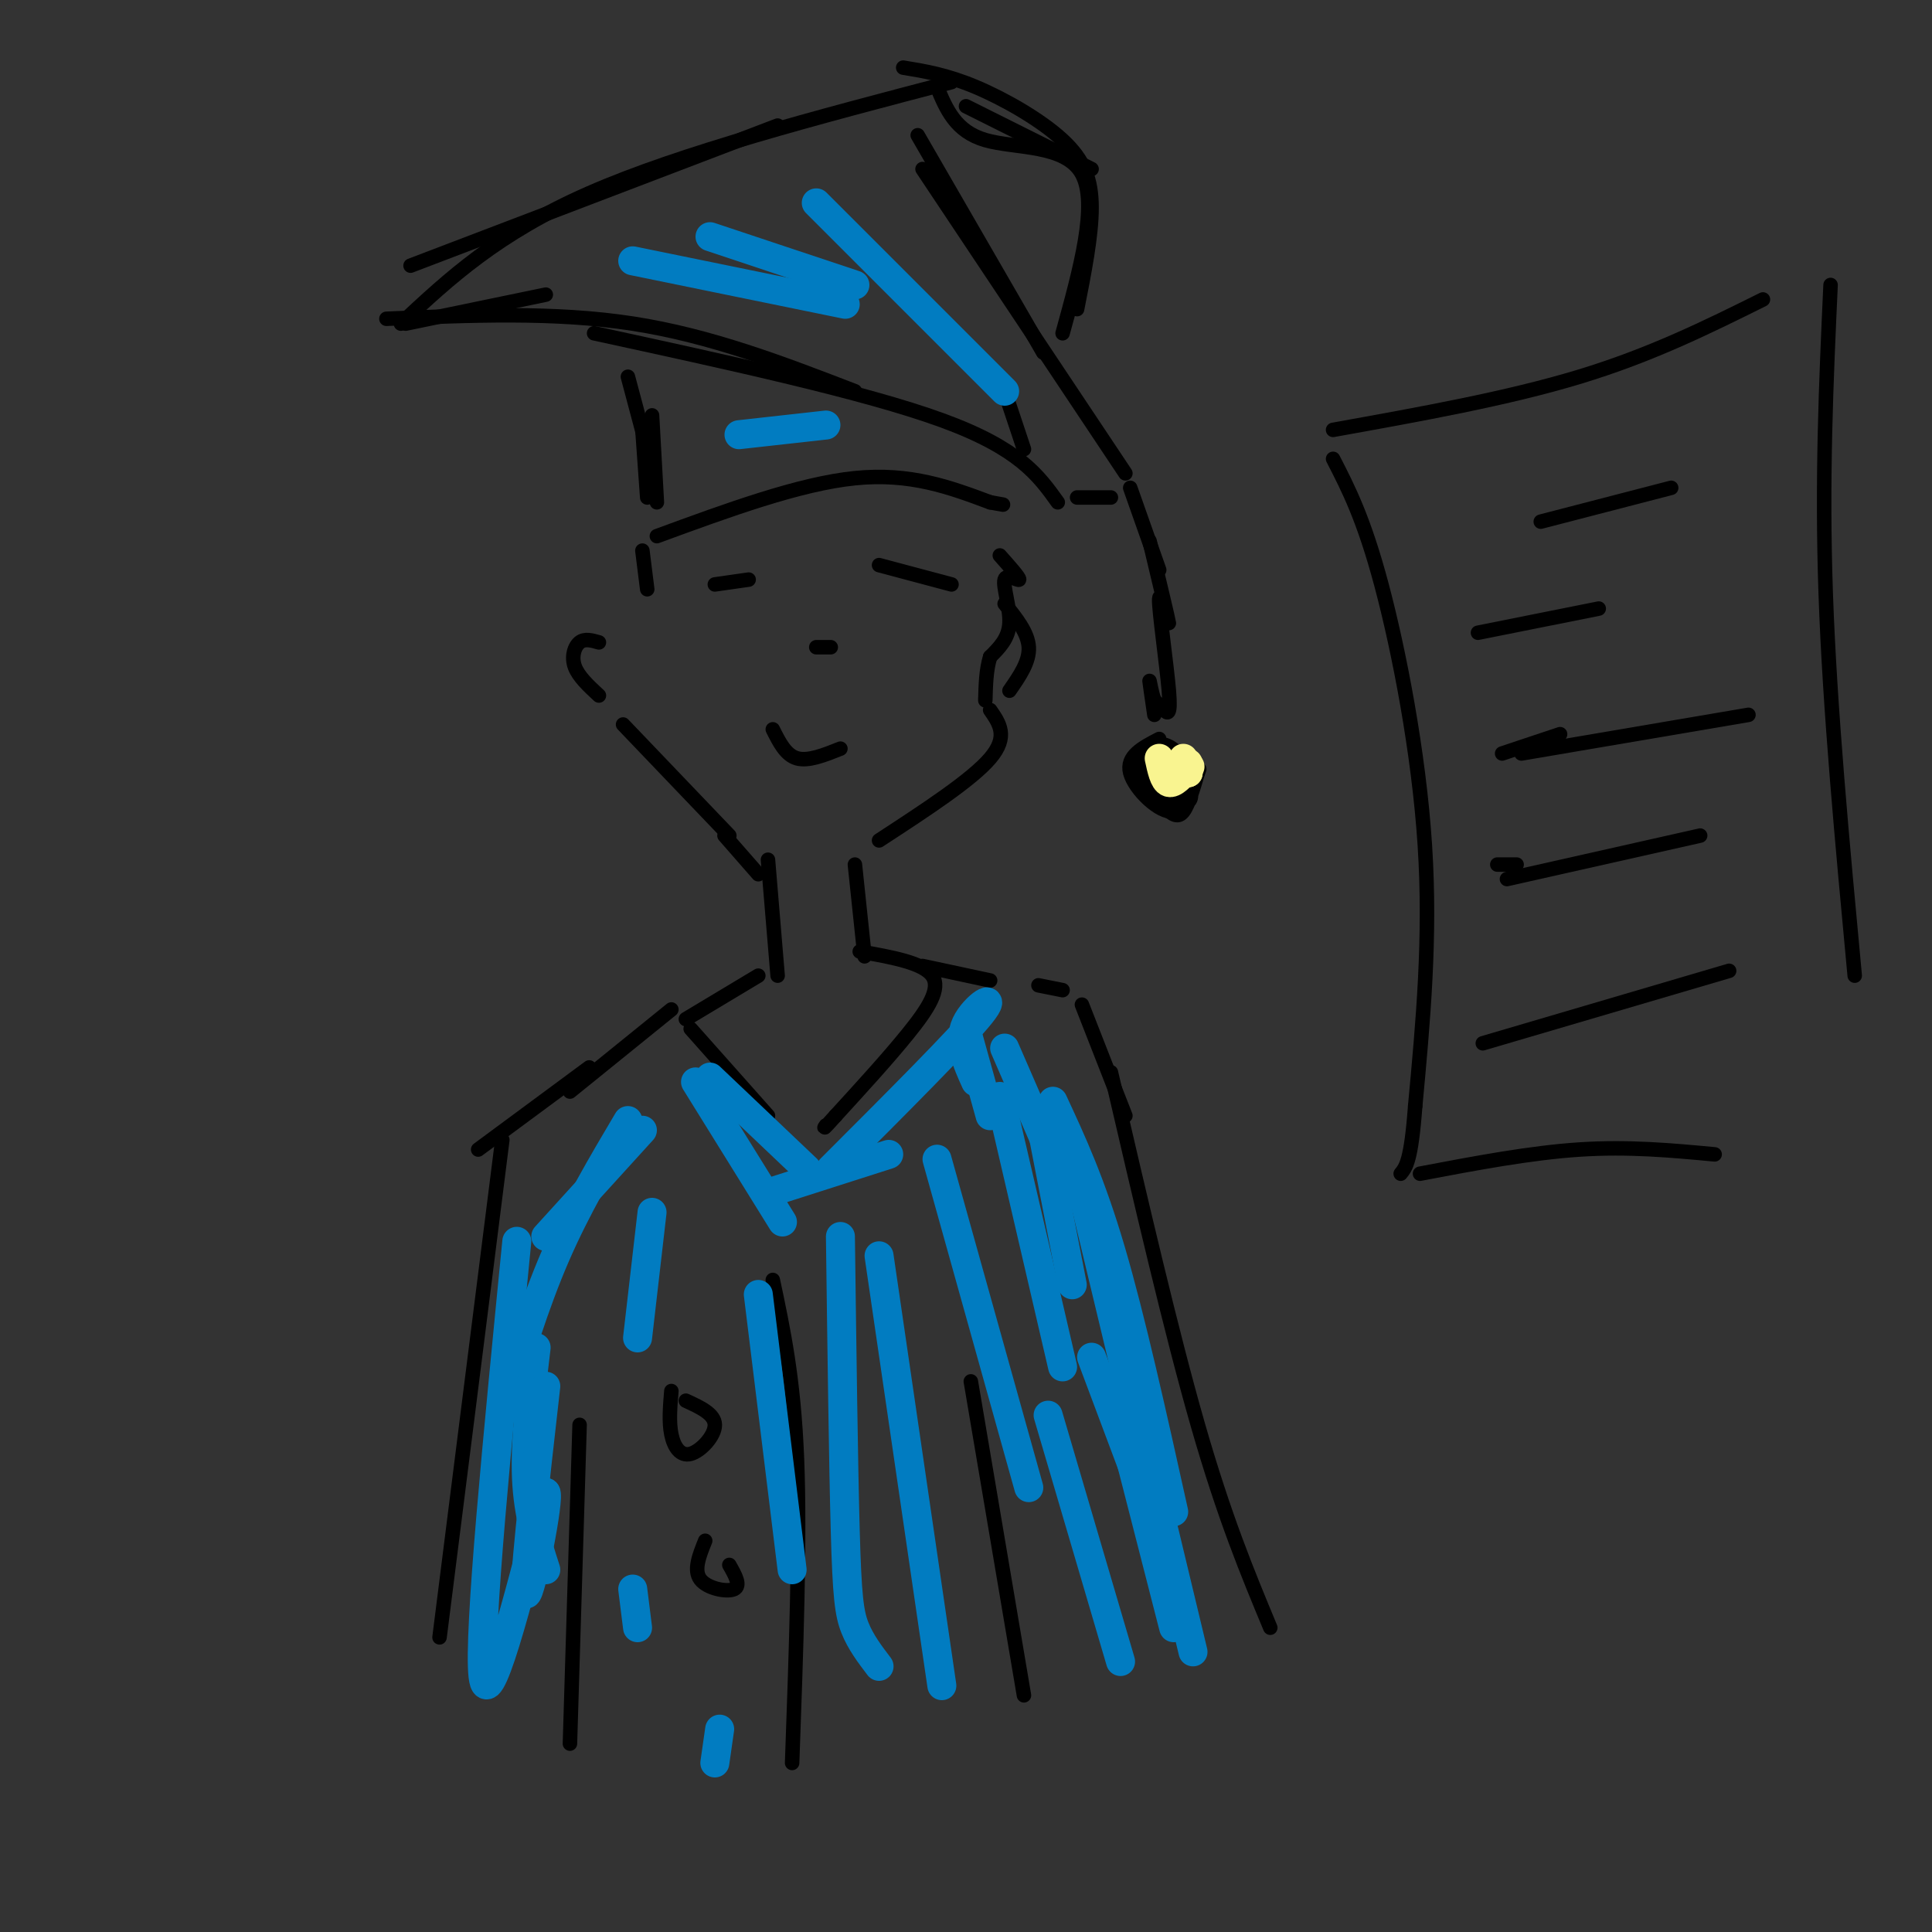 <svg viewBox='0 0 400 400' version='1.1' xmlns='http://www.w3.org/2000/svg' xmlns:xlink='http://www.w3.org/1999/xlink'><rect x="0" y="0" width="400" height="400" fill="#333333" stroke="none"/><g fill='none' stroke='rgb(0,0,0)' stroke-width='3' stroke-linecap='round' stroke-linejoin='round'><path d='M135,86c0.000,0.000 1.000,18.000 1,18'/><path d='M133,89c0.000,0.000 1.000,14.000 1,14'/><path d='M136,111c14.750,-5.417 29.500,-10.833 41,-12c11.500,-1.167 19.750,1.917 28,5'/><path d='M205,104c4.667,0.833 2.333,0.417 0,0'/><path d='M208,81c0.000,0.000 4.000,12.000 4,12'/><path d='M123,69c28.000,6.083 56.000,12.167 72,18c16.000,5.833 20.000,11.417 24,17'/><path d='M191,35c0.000,0.000 42.000,63.000 42,63'/><path d='M197,17c-28.000,7.333 -56.000,14.667 -75,23c-19.000,8.333 -29.000,17.667 -39,27'/><path d='M84,67c0.000,0.000 29.000,-6.000 29,-6'/><path d='M148,121c0.000,0.000 7.000,-1.000 7,-1'/><path d='M182,117c0.000,0.000 15.000,4.000 15,4'/><path d='M169,134c0.000,0.000 3.000,0.000 3,0'/><path d='M160,151c1.333,2.667 2.667,5.333 5,6c2.333,0.667 5.667,-0.667 9,-2'/><path d='M124,133c-1.467,-0.422 -2.933,-0.844 -4,0c-1.067,0.844 -1.733,2.956 -1,5c0.733,2.044 2.867,4.022 5,6'/><path d='M133,114c0.000,0.000 1.000,8.000 1,8'/><path d='M129,150c0.000,0.000 22.000,23.000 22,23'/><path d='M207,115c2.083,2.339 4.167,4.679 4,5c-0.167,0.321 -2.583,-1.375 -3,0c-0.417,1.375 1.167,5.821 1,9c-0.167,3.179 -2.083,5.089 -4,7'/><path d='M205,136c-0.833,2.667 -0.917,5.833 -1,9'/><path d='M205,147c1.917,2.750 3.833,5.500 0,10c-3.833,4.500 -13.417,10.750 -23,17'/><path d='M208,125c2.417,3.000 4.833,6.000 5,9c0.167,3.000 -1.917,6.000 -4,9'/><path d='M223,103c0.000,0.000 7.000,0.000 7,0'/><path d='M234,101c0.000,0.000 6.000,17.000 6,17'/><path d='M238,112c1.982,8.292 3.965,16.584 4,17c0.035,0.416 -1.877,-7.043 -2,-5c-0.123,2.043 1.544,13.589 2,19c0.456,5.411 -0.298,4.689 -1,4c-0.702,-0.689 -1.351,-1.344 -2,-2'/><path d='M239,145c-0.578,-1.511 -1.022,-4.289 -1,-4c0.022,0.289 0.511,3.644 1,7'/><path d='M240,153c-3.450,1.786 -6.900,3.573 -6,7c0.900,3.427 6.148,8.496 9,8c2.852,-0.496 3.306,-6.557 2,-10c-1.306,-3.443 -4.373,-4.270 -6,-4c-1.627,0.270 -1.813,1.635 -2,3'/><path d='M237,157c0.009,1.868 1.030,5.038 3,7c1.970,1.962 4.888,2.717 6,2c1.112,-0.717 0.419,-2.904 0,-5c-0.419,-2.096 -0.562,-4.100 -2,-5c-1.438,-0.900 -4.170,-0.694 -6,0c-1.830,0.694 -2.759,1.877 -2,4c0.759,2.123 3.204,5.187 5,7c1.796,1.813 2.942,2.375 4,1c1.058,-1.375 2.029,-4.688 3,-8'/><path d='M248,160c0.500,-1.333 0.250,-0.667 0,0'/><path d='M194,18c1.911,4.600 3.822,9.200 10,11c6.178,1.800 16.622,0.800 20,7c3.378,6.200 -0.311,19.600 -4,33'/><path d='M200,22c0.000,0.000 26.000,13.000 26,13'/><path d='M130,78c0.000,0.000 4.000,15.000 4,15'/><path d='M80,66c17.417,-0.750 34.833,-1.500 51,1c16.167,2.500 31.083,8.250 46,14'/><path d='M85,55c0.000,0.000 76.000,-29.000 76,-29'/><path d='M187,14c4.500,0.738 9.000,1.476 15,4c6.000,2.524 13.500,6.833 18,11c4.500,4.167 6.000,8.190 6,14c0.000,5.810 -1.500,13.405 -3,21'/><path d='M190,28c0.000,0.000 26.000,45.000 26,45'/><path d='M150,173c0.000,0.000 7.000,8.000 7,8'/><path d='M159,178c0.000,0.000 2.000,24.000 2,24'/><path d='M177,179c0.000,0.000 2.000,19.000 2,19'/><path d='M157,202c0.000,0.000 -15.000,9.000 -15,9'/><path d='M143,213c0.000,0.000 16.000,18.000 16,18'/><path d='M178,197c6.556,1.156 13.111,2.311 15,5c1.889,2.689 -0.889,6.911 -5,12c-4.111,5.089 -9.556,11.044 -15,17'/><path d='M173,231c-2.833,3.167 -2.417,2.583 -2,2'/><path d='M139,209c0.000,0.000 -21.000,17.000 -21,17'/><path d='M122,221c0.000,0.000 -23.000,17.000 -23,17'/><path d='M104,236c0.000,0.000 -13.000,103.000 -13,103'/><path d='M191,200c0.000,0.000 14.000,3.000 14,3'/><path d='M215,204c0.000,0.000 5.000,1.000 5,1'/><path d='M224,208c0.000,0.000 9.000,23.000 9,23'/><path d='M230,222c6.250,26.917 12.500,53.833 18,73c5.500,19.167 10.250,30.583 15,42'/><path d='M160,265c2.167,10.167 4.333,20.333 5,37c0.667,16.667 -0.167,39.833 -1,63'/><path d='M139,288c-0.268,3.202 -0.536,6.405 0,9c0.536,2.595 1.875,4.583 4,4c2.125,-0.583 5.036,-3.738 5,-6c-0.036,-2.262 -3.018,-3.631 -6,-5'/><path d='M146,319c-1.222,3.044 -2.444,6.089 -1,8c1.444,1.911 5.556,2.689 7,2c1.444,-0.689 0.222,-2.844 -1,-5'/><path d='M120,295c0.000,0.000 -2.000,66.000 -2,66'/><path d='M201,286c0.000,0.000 11.000,65.000 11,65'/><path d='M276,95c3.178,6.178 6.356,12.356 10,26c3.644,13.644 7.756,34.756 9,54c1.244,19.244 -0.378,36.622 -2,54'/><path d='M293,229c-0.833,11.333 -1.917,12.667 -3,14'/><path d='M294,243c11.417,-2.167 22.833,-4.333 33,-5c10.167,-0.667 19.083,0.167 28,1'/><path d='M276,89c18.083,-3.250 36.167,-6.500 51,-11c14.833,-4.500 26.417,-10.250 38,-16'/><path d='M379,59c-0.917,20.083 -1.833,40.167 -1,64c0.833,23.833 3.417,51.417 6,79'/><path d='M319,108c0.000,0.000 27.000,-7.000 27,-7'/><path d='M306,131c0.000,0.000 25.000,-5.000 25,-5'/><path d='M311,156c0.000,0.000 12.000,-4.000 12,-4'/><path d='M310,179c0.000,0.000 4.000,0.000 4,0'/><path d='M307,216c0.000,0.000 51.000,-15.000 51,-15'/><path d='M312,182c0.000,0.000 40.000,-9.000 40,-9'/><path d='M315,156c0.000,0.000 47.000,-8.000 47,-8'/></g>
<g fill='none' stroke='rgb(249,244,144)' stroke-width='6' stroke-linecap='round' stroke-linejoin='round'><path d='M240,157c0.500,2.333 1.000,4.667 2,5c1.000,0.333 2.500,-1.333 4,-3'/><path d='M246,159c0.667,-0.500 0.333,-0.250 0,0'/><path d='M245,157c0.000,0.000 1.000,3.000 1,3'/><path d='M246,158c0.000,0.000 0.000,2.000 0,2'/></g>
<g fill='none' stroke='rgb(1,124,193)' stroke-width='6' stroke-linecap='round' stroke-linejoin='round'><path d='M131,54c0.000,0.000 44.000,9.000 44,9'/><path d='M147,49c0.000,0.000 30.000,10.000 30,10'/><path d='M169,42c0.000,0.000 39.000,39.000 39,39'/><path d='M153,90c0.000,0.000 18.000,-2.000 18,-2'/><path d='M130,232c-5.333,9.000 -10.667,18.000 -15,28c-4.333,10.000 -7.667,21.000 -11,32'/><path d='M111,279c-1.167,9.667 -2.333,19.333 -2,27c0.333,7.667 2.167,13.333 4,19'/><path d='M135,251c0.000,0.000 -3.000,26.000 -3,26'/><path d='M131,329c0.000,0.000 1.000,8.000 1,8'/><path d='M174,256c0.311,23.711 0.622,47.422 1,61c0.378,13.578 0.822,17.022 2,20c1.178,2.978 3.089,5.489 5,8'/><path d='M194,240c0.000,0.000 19.000,68.000 19,68'/><path d='M207,227c0.000,0.000 13.000,56.000 13,56'/><path d='M226,281c0.000,0.000 12.000,32.000 12,32'/><path d='M159,247c0.000,0.000 25.000,-8.000 25,-8'/><path d='M200,213c0.000,0.000 5.000,18.000 5,18'/><path d='M215,230c0.000,0.000 7.000,36.000 7,36'/><path d='M233,298c0.000,0.000 10.000,39.000 10,39'/><path d='M217,293c0.000,0.000 15.000,51.000 15,51'/><path d='M182,260c0.000,0.000 13.000,89.000 13,89'/><path d='M157,268c0.000,0.000 7.000,57.000 7,57'/><path d='M149,358c0.000,0.000 -1.000,7.000 -1,7'/><path d='M107,257c-4.000,40.667 -8.000,81.333 -7,90c1.000,8.667 7.000,-14.667 13,-38'/><path d='M113,309c0.956,0.667 -3.156,21.333 -4,21c-0.844,-0.333 1.578,-21.667 4,-43'/><path d='M113,256c0.000,0.000 20.000,-22.000 20,-22'/><path d='M144,224c0.000,0.000 18.000,29.000 18,29'/><path d='M147,223c0.000,0.000 20.000,19.000 20,19'/><path d='M172,242c13.467,-13.467 26.933,-26.933 31,-32c4.067,-5.067 -1.267,-1.733 -3,2c-1.733,3.733 0.133,7.867 2,12'/><path d='M208,217c0.000,0.000 10.000,23.000 10,23'/><path d='M218,228c3.917,8.417 7.833,16.833 12,31c4.167,14.167 8.583,34.083 13,54'/><path d='M223,242c0.000,0.000 24.000,100.000 24,100'/></g>
</svg>